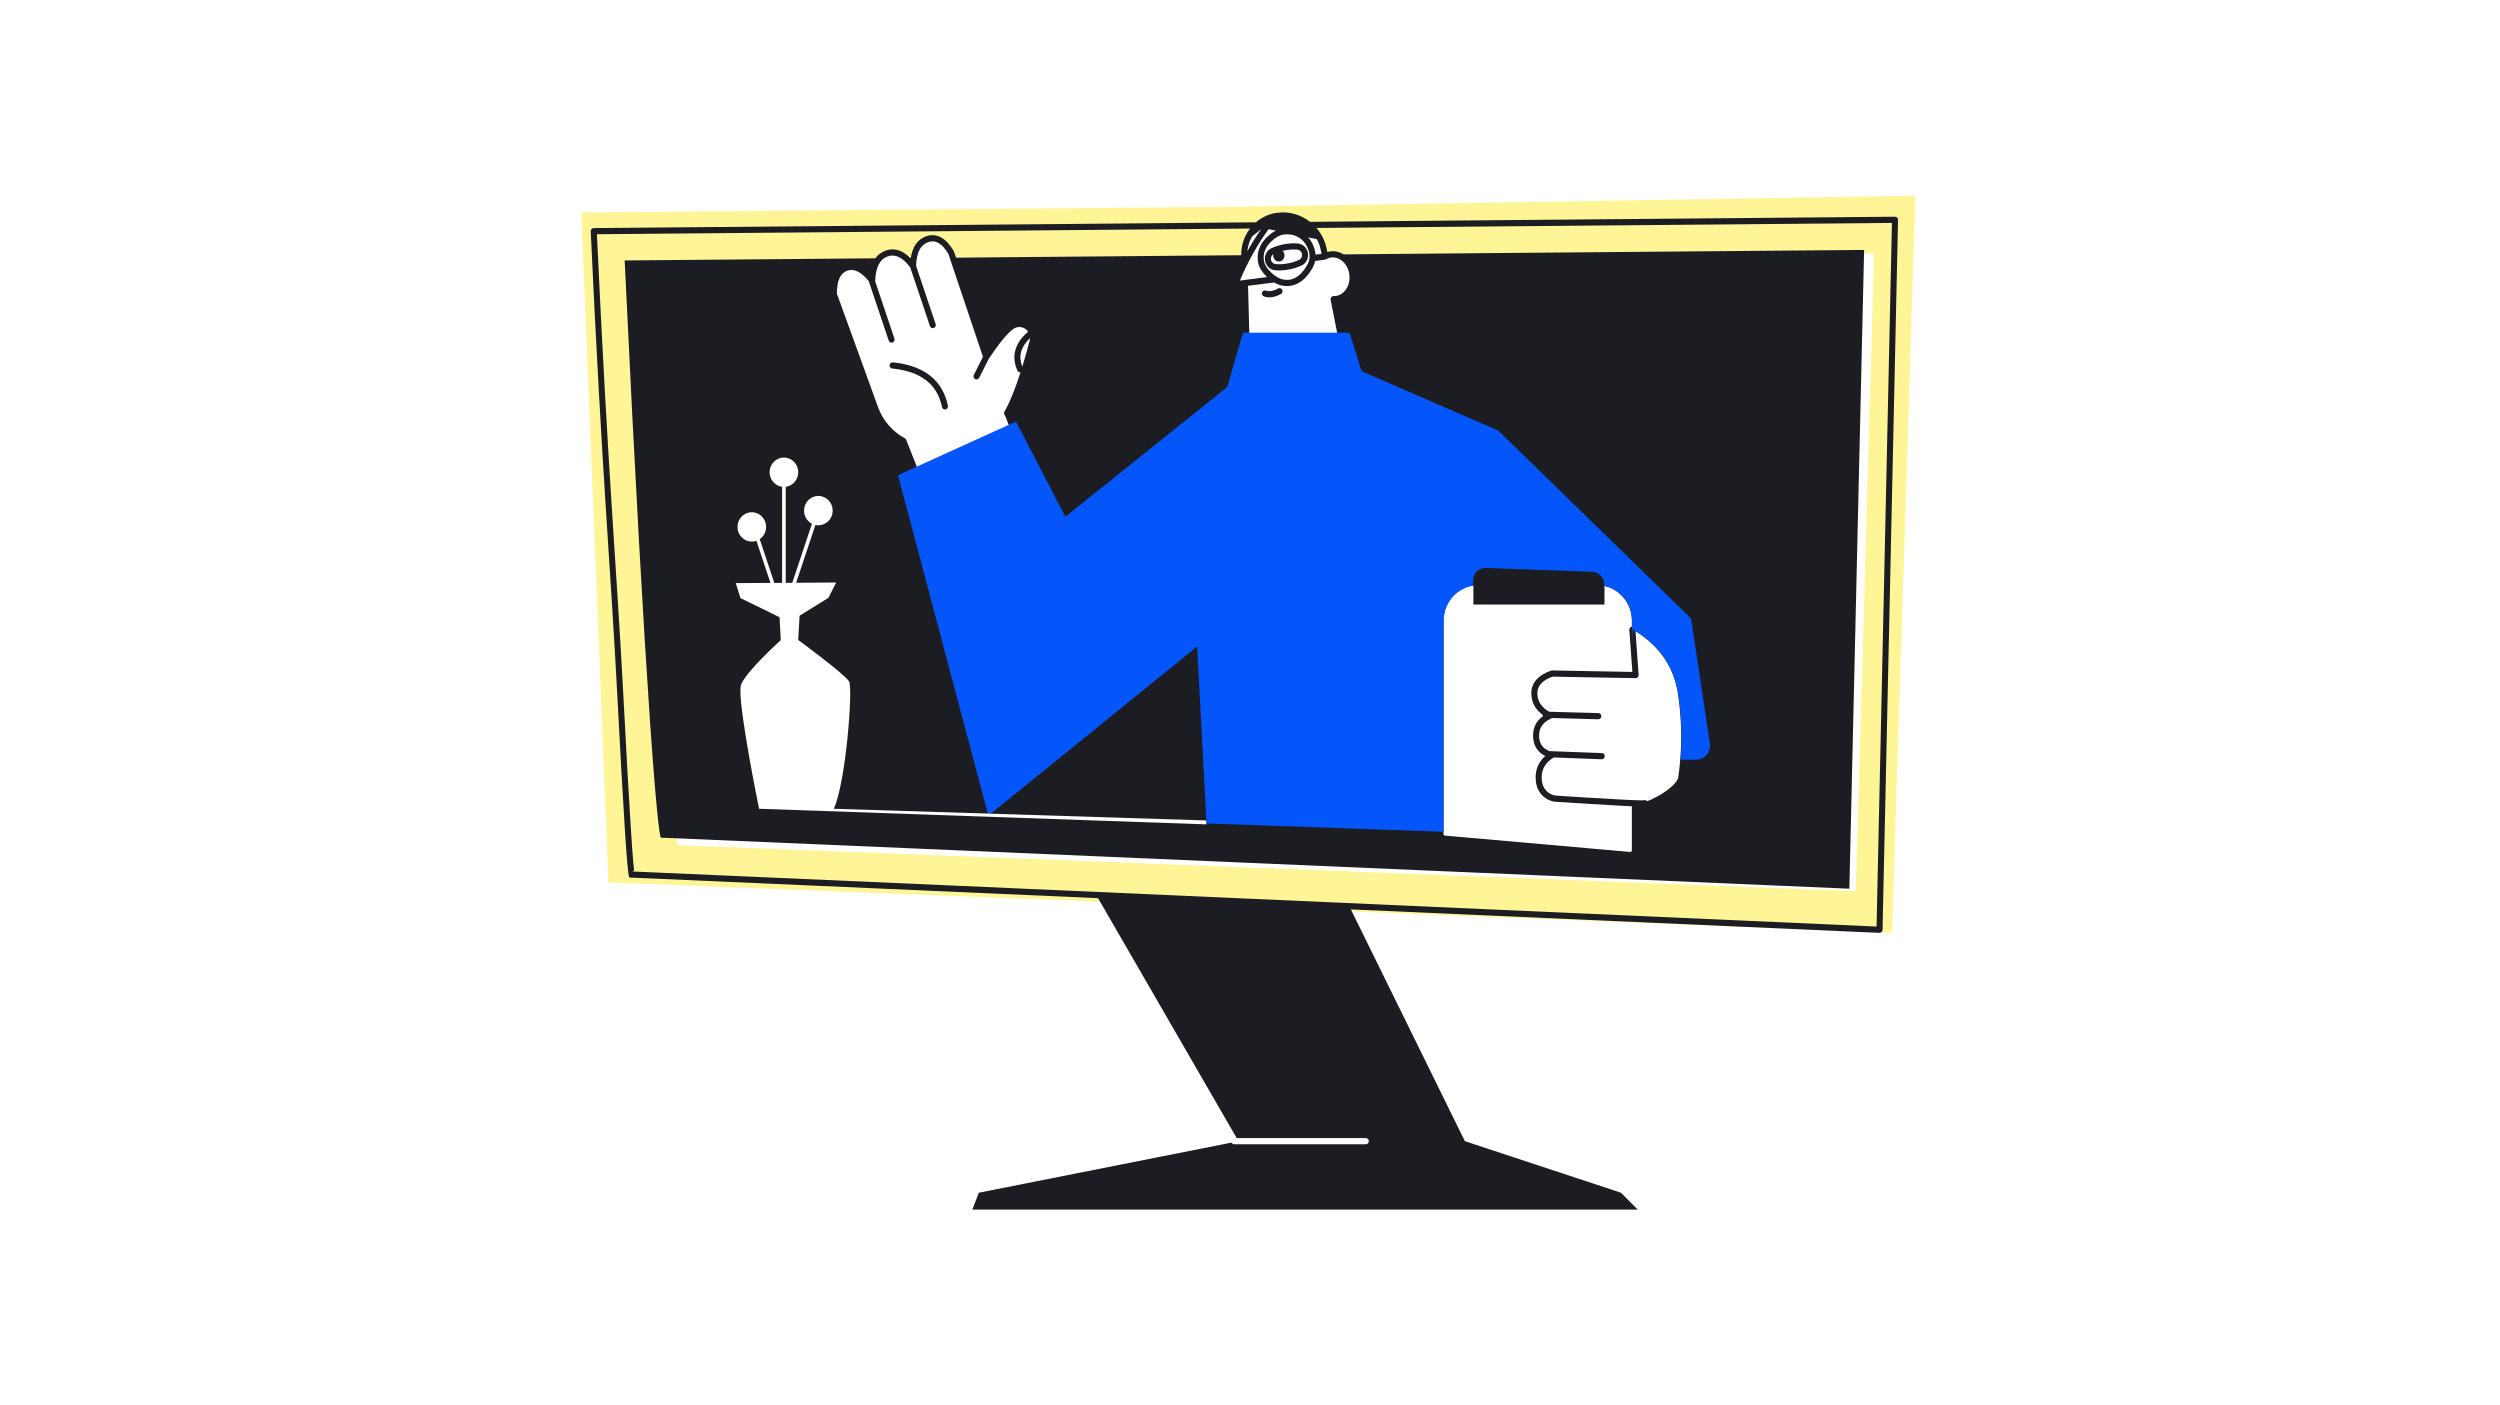 <svg width="322" height="181" viewBox="0 0 322 181" fill="none" xmlns="http://www.w3.org/2000/svg">
<rect width="322" height="181" fill="white"/>
<rect x="70.286" width="181" height="181" fill="white"/>
<path fill-rule="evenodd" clip-rule="evenodd" d="M74.869 27.362L158.574 26.639L158.612 26.639L246.704 25.203L243.698 120.124L78.365 113.665L74.869 27.362ZM170.769 32.721L168.731 29.239L163.976 28.107L161.174 29.674L159.646 33.592L158.671 33.954L122.872 33.06C122.872 33.06 122.138 30.595 120.217 30.655C118.297 30.715 117.473 33.559 117.473 33.559L115.039 32.515L112.738 33.514L82.35 34.613L87.225 108.856L239.026 114.786L241.38 32.636L170.769 32.721Z" fill="#FFF496"/>
<path fill-rule="evenodd" clip-rule="evenodd" d="M173.043 32.76L240.098 32.192L238.198 114.466C136.515 110.082 85.493 107.89 85.132 107.89C84.77 107.89 83.211 91.549 80.455 33.545L112.749 33.271C113.085 32.804 113.528 32.469 114.079 32.275C115.181 31.886 116.243 32.222 117.238 33.233L117.306 33.233C117.538 31.772 118.193 30.823 119.283 30.438C120.633 29.961 121.84 30.634 122.841 32.337C122.855 32.361 122.867 32.387 122.876 32.413L123.135 33.183L159.867 32.872C159.851 31.584 160.276 30.384 161.005 29.435L76.882 30.169C78.32 61.335 79.447 73.472 80.261 89.089C80.67 96.931 81.001 102.812 81.253 106.731C81.379 108.689 81.485 110.157 81.571 111.133C81.608 111.548 81.641 111.872 81.67 112.106C81.657 112.025 81.657 112.242 81.386 112.242C81.775 112.242 134.824 114.59 241.702 119.338L243.681 28.712L169.56 29.36C170.209 30.114 170.678 31.046 170.886 32.096L170.958 32.458C171.087 32.42 171.219 32.392 171.354 32.375C171.959 32.299 172.542 32.447 173.043 32.76ZM168.733 28.571L244.074 27.913C244.293 27.911 244.47 28.095 244.466 28.319L242.471 119.761C242.466 119.985 242.284 120.161 242.066 120.151C216.29 119.006 193.592 117.998 173.989 117.129L188.676 146.985L208.782 153.622L210.941 155.797H125.238L126.074 153.622L158.62 147.168C158.685 147.296 158.815 147.383 158.965 147.383H175.918C176.132 147.383 176.306 147.205 176.306 146.985C176.306 146.765 176.132 146.587 175.918 146.587H159.289L141.429 115.684C101.714 113.924 81.611 113.038 81.386 113.038C81.004 113.038 81.024 113.122 80.915 112.328C80.881 112.075 80.842 111.702 80.798 111.205C80.711 110.221 80.604 108.748 80.478 106.784C80.226 102.86 79.895 96.976 79.486 89.132C78.668 73.444 77.535 61.167 76.086 29.794C76.078 29.568 76.252 29.379 76.472 29.377L161.764 28.632C162.526 27.976 163.474 27.533 164.528 27.401C166.08 27.205 167.573 27.662 168.733 28.571ZM210.182 80.705V79.944C210.182 77.747 208.672 75.911 206.657 75.468V77.868H189.771V75.41C187.596 75.716 185.92 77.629 185.92 79.944V107.426C185.92 107.529 185.997 107.615 186.098 107.624L209.971 109.732C209.977 109.733 209.982 109.733 209.988 109.733C210.095 109.733 210.182 109.644 210.182 109.534V103.85C209.698 103.829 209.125 103.8 208.462 103.761C208.305 103.752 208.143 103.743 207.973 103.733C207.487 103.704 206.013 103.611 205.969 103.609C205.357 103.571 205.03 103.554 204.954 103.557C204.942 103.557 204.93 103.557 204.917 103.556L200.664 103.29C199.305 103.302 198.129 102.319 197.867 100.949C197.826 100.731 197.801 100.501 197.793 100.26C197.754 99.095 198.176 98.124 199.038 97.374C198.024 96.88 197.483 96.013 197.458 94.811C197.436 93.73 197.869 92.866 198.729 92.245C198.701 92.19 198.684 92.127 198.684 92.061C197.795 91.407 197.305 90.547 197.239 89.495C197.149 88.045 198.031 86.993 199.777 86.375C199.82 86.36 199.865 86.353 199.911 86.353L210.251 86.544L209.858 81.127C209.843 80.92 209.986 80.738 210.182 80.705ZM212.184 103.198C213.74 102.563 215.759 101.297 216.143 100.215C216.676 96.648 216.674 93.056 216.138 89.438C215.623 85.957 213.793 83.239 210.648 81.286L211.057 86.92C211.074 87.154 210.891 87.352 210.663 87.347L199.966 87.151C198.566 87.662 197.95 88.413 198.014 89.444C198.073 90.383 198.567 91.119 199.536 91.673L205.877 91.847C206.091 91.853 206.26 92.036 206.255 92.256C206.249 92.476 206.071 92.649 205.856 92.643L199.892 92.479C199.865 92.503 199.833 92.523 199.798 92.54C198.714 93.035 198.213 93.769 198.234 94.795C198.254 95.76 198.683 96.394 199.575 96.745C199.586 96.744 199.597 96.744 199.608 96.745L206.32 96.998C206.535 97.006 206.702 97.19 206.694 97.41C206.686 97.63 206.506 97.801 206.292 97.793L200.114 97.56C200.099 97.573 200.082 97.586 200.064 97.597C199.017 98.248 198.532 99.111 198.569 100.233C198.575 100.432 198.596 100.62 198.629 100.796C198.82 101.793 199.678 102.508 200.669 102.494C200.679 102.494 200.688 102.494 200.698 102.495L204.949 102.761C205.077 102.759 205.39 102.776 206.015 102.814C206.06 102.817 207.534 102.909 208.019 102.938C208.187 102.948 208.349 102.958 208.505 102.967C210.311 103.071 211.475 103.11 211.85 103.067C211.98 103.052 212.103 103.105 212.184 103.198ZM81.67 112.106C81.673 112.124 81.676 112.156 81.683 112.209C81.679 112.177 81.674 112.143 81.67 112.106ZM132.417 42.717C132.004 42.113 131.199 41.936 130.578 42.327C129.878 42.768 128.791 44.067 127.359 46.199L126.116 48.658C126.018 48.853 125.783 48.929 125.593 48.828C125.403 48.727 125.328 48.487 125.427 48.292L126.605 45.962L122.155 32.713C121.33 31.326 120.477 30.858 119.535 31.191C118.571 31.531 118.049 32.517 117.992 34.242L120.51 41.739C120.579 41.947 120.472 42.174 120.269 42.245C120.066 42.317 119.845 42.206 119.776 41.998L117.238 34.44C116.255 33.126 115.302 32.685 114.332 33.028C113.335 33.38 112.794 34.389 112.727 36.149C112.726 36.173 112.723 36.197 112.719 36.219L115.202 43.613C115.272 43.821 115.164 44.048 114.961 44.119C114.758 44.191 114.538 44.08 114.468 43.873L111.908 36.251C111.904 36.236 111.899 36.222 111.896 36.207C110.893 34.983 109.979 34.565 109.129 34.865C108.253 35.174 107.794 36.122 107.786 37.807L113.085 52.424C113.715 54.164 114.949 55.592 116.54 56.446C116.621 56.49 116.685 56.562 116.72 56.65L118.305 60.67L130.796 56.908L129.45 53.53C129.318 53.412 129.267 53.206 129.37 53.026C130.037 51.873 130.73 50.178 131.447 47.943C131.278 47.97 131.106 47.881 131.032 47.713C130.227 45.886 130.709 44.193 132.417 42.717ZM132.665 43.553C131.467 44.695 131.151 45.899 131.672 47.224C131.983 46.213 132.299 45.102 132.618 43.891C132.647 43.78 132.663 43.666 132.665 43.553ZM121.333 52.432C120.722 49.486 118.62 47.84 114.929 47.464C114.716 47.442 114.56 47.247 114.581 47.029C114.603 46.81 114.793 46.65 115.006 46.672C119.011 47.08 121.406 48.955 122.093 52.267C122.137 52.482 122.004 52.693 121.794 52.739C121.584 52.785 121.378 52.648 121.333 52.432ZM169.441 32.797L170.214 32.7L170.126 32.255C170.022 31.733 169.845 31.246 169.606 30.801L168.483 30.569C168.989 31.135 169.335 31.883 169.426 32.649C169.432 32.699 169.437 32.748 169.441 32.797ZM169.393 33.606C169.294 34.086 169.067 34.546 168.712 35.056C168.027 36.039 167.167 36.693 166.162 36.82C165.432 36.912 164.746 36.753 164.11 36.385L160.747 36.809L160.927 43.633C162.689 44.12 164.617 44.233 166.713 43.969C168.794 43.707 170.648 43.418 172.273 43.103L171.384 38.613C171.335 38.361 171.526 38.128 171.776 38.136C171.864 38.138 171.953 38.134 172.042 38.123C173.163 37.981 173.963 36.766 173.798 35.386C173.633 34.005 172.569 33.024 171.448 33.165C171.238 33.192 171.036 33.256 170.848 33.356C170.841 33.359 170.834 33.363 170.828 33.366C170.773 33.41 170.707 33.44 170.633 33.45L169.393 33.606ZM160.664 32.352C161.214 31.361 161.808 30.412 162.444 29.506L161.253 30.474C160.934 31.038 160.728 31.676 160.664 32.352ZM163.996 32.745C163.821 32.863 163.707 33.059 163.693 33.278C163.667 33.661 163.949 33.994 164.323 34.021C164.821 34.056 165.328 34.028 165.846 33.934C166.364 33.84 166.85 33.69 167.306 33.482C167.536 33.377 167.69 33.151 167.708 32.894C167.734 32.51 167.452 32.177 167.077 32.15C166.579 32.115 166.072 32.144 165.554 32.237C165.437 32.258 165.322 32.283 165.208 32.31C165.342 32.445 165.429 32.635 165.44 32.849C165.463 33.287 165.155 33.659 164.754 33.68C164.352 33.702 164.008 33.365 163.986 32.927C163.983 32.865 163.986 32.804 163.996 32.745ZM163.202 35.687C162.502 35.014 162.105 34.378 162.01 33.583C161.874 32.453 162.274 31.451 163.113 30.613C163.504 30.223 163.904 29.915 164.323 29.706L163.402 29.515C161.948 31.503 160.714 33.711 159.699 36.139L163.202 35.687ZM166.067 36.03C166.823 35.934 167.51 35.412 168.08 34.594C168.558 33.907 168.733 33.392 168.656 32.746C168.581 32.122 168.285 31.502 167.86 31.051C167.236 30.39 166.341 30.08 165.369 30.202C164.784 30.276 164.22 30.618 163.655 31.184C162.98 31.857 162.676 32.619 162.78 33.486C162.851 34.075 163.169 34.573 163.776 35.148C164.484 35.818 165.244 36.133 166.067 36.03ZM165.981 34.718C165.402 34.823 164.831 34.855 164.269 34.815C163.467 34.758 162.862 34.045 162.918 33.222C162.955 32.671 163.287 32.187 163.779 31.962C164.293 31.727 164.84 31.558 165.419 31.453C165.999 31.349 166.569 31.316 167.131 31.356C167.933 31.413 168.538 32.127 168.482 32.949C168.445 33.5 168.114 33.985 167.622 34.209C167.107 34.444 166.56 34.613 165.981 34.718ZM162.794 38.18C162.591 38.109 162.483 37.882 162.553 37.675C162.622 37.467 162.843 37.356 163.046 37.427C163.49 37.584 164.008 37.501 164.619 37.156C164.807 37.05 165.043 37.12 165.147 37.312C165.25 37.504 165.182 37.747 164.994 37.853C164.205 38.299 163.465 38.417 162.794 38.18Z" fill="#1C1C23"/>
<path fill-rule="evenodd" clip-rule="evenodd" d="M206.617 75.468V75.24C206.617 74.382 205.955 73.679 205.119 73.648L191.338 73.15C190.481 73.119 189.762 73.806 189.731 74.685C189.731 74.703 189.73 74.722 189.73 74.741V75.433C187.587 75.768 185.946 77.666 185.946 79.958V107.132L155.399 106.062L154.189 83.269L127.302 105.058L115.657 61.2L130.86 54.298L137.222 66.552L158.061 49.856L160.105 42.848H173.808L175.376 47.817L192.982 55.46L217.808 79.665L220.234 95.778C220.381 96.756 219.727 97.671 218.774 97.822C218.686 97.836 218.597 97.843 218.507 97.843H216.445C216.674 95.061 216.58 92.264 216.164 89.451C215.628 85.833 213.672 83.04 210.296 81.072L210.208 83.015V79.958C210.208 77.736 208.664 75.884 206.617 75.468Z" fill="#0456FB"/>
<path fill-rule="evenodd" clip-rule="evenodd" d="M102.812 60.823C102.812 61.786 102.11 62.581 101.203 62.7V75.066L102.045 75.061L104.58 67.458C103.976 67.148 103.561 66.507 103.561 65.767C103.561 64.722 104.387 63.875 105.405 63.875C106.424 63.875 107.25 64.722 107.25 65.767C107.25 66.811 106.424 67.658 105.405 67.658C105.274 67.658 105.147 67.644 105.023 67.618L102.542 75.058L107.698 75.028L106.698 77.003L102.987 79.3L102.811 82.429C102.811 82.429 108.879 86.884 109.371 87.785C109.862 88.687 108.976 100.675 107.397 104.17L155.346 105.674L155.375 106.179L97.773 104.17C96.796 99.416 94.961 89.568 95.443 88.211C96.044 86.515 100.563 82.452 100.563 82.452L100.405 79.499L95.367 77.032L94.766 75.105L99.236 75.078L97.428 69.658C97.242 69.723 97.042 69.758 96.834 69.758C95.815 69.758 94.989 68.912 94.989 67.867C94.989 66.822 95.815 65.976 96.834 65.976C97.853 65.976 98.678 66.822 98.678 67.867C98.678 68.525 98.351 69.104 97.854 69.443L99.723 75.049L99.648 75.076L100.733 75.069V62.7C99.825 62.581 99.123 61.786 99.123 60.823C99.123 59.779 99.949 58.932 100.968 58.932C101.986 58.932 102.812 59.779 102.812 60.823Z" fill="white"/>
</svg>
